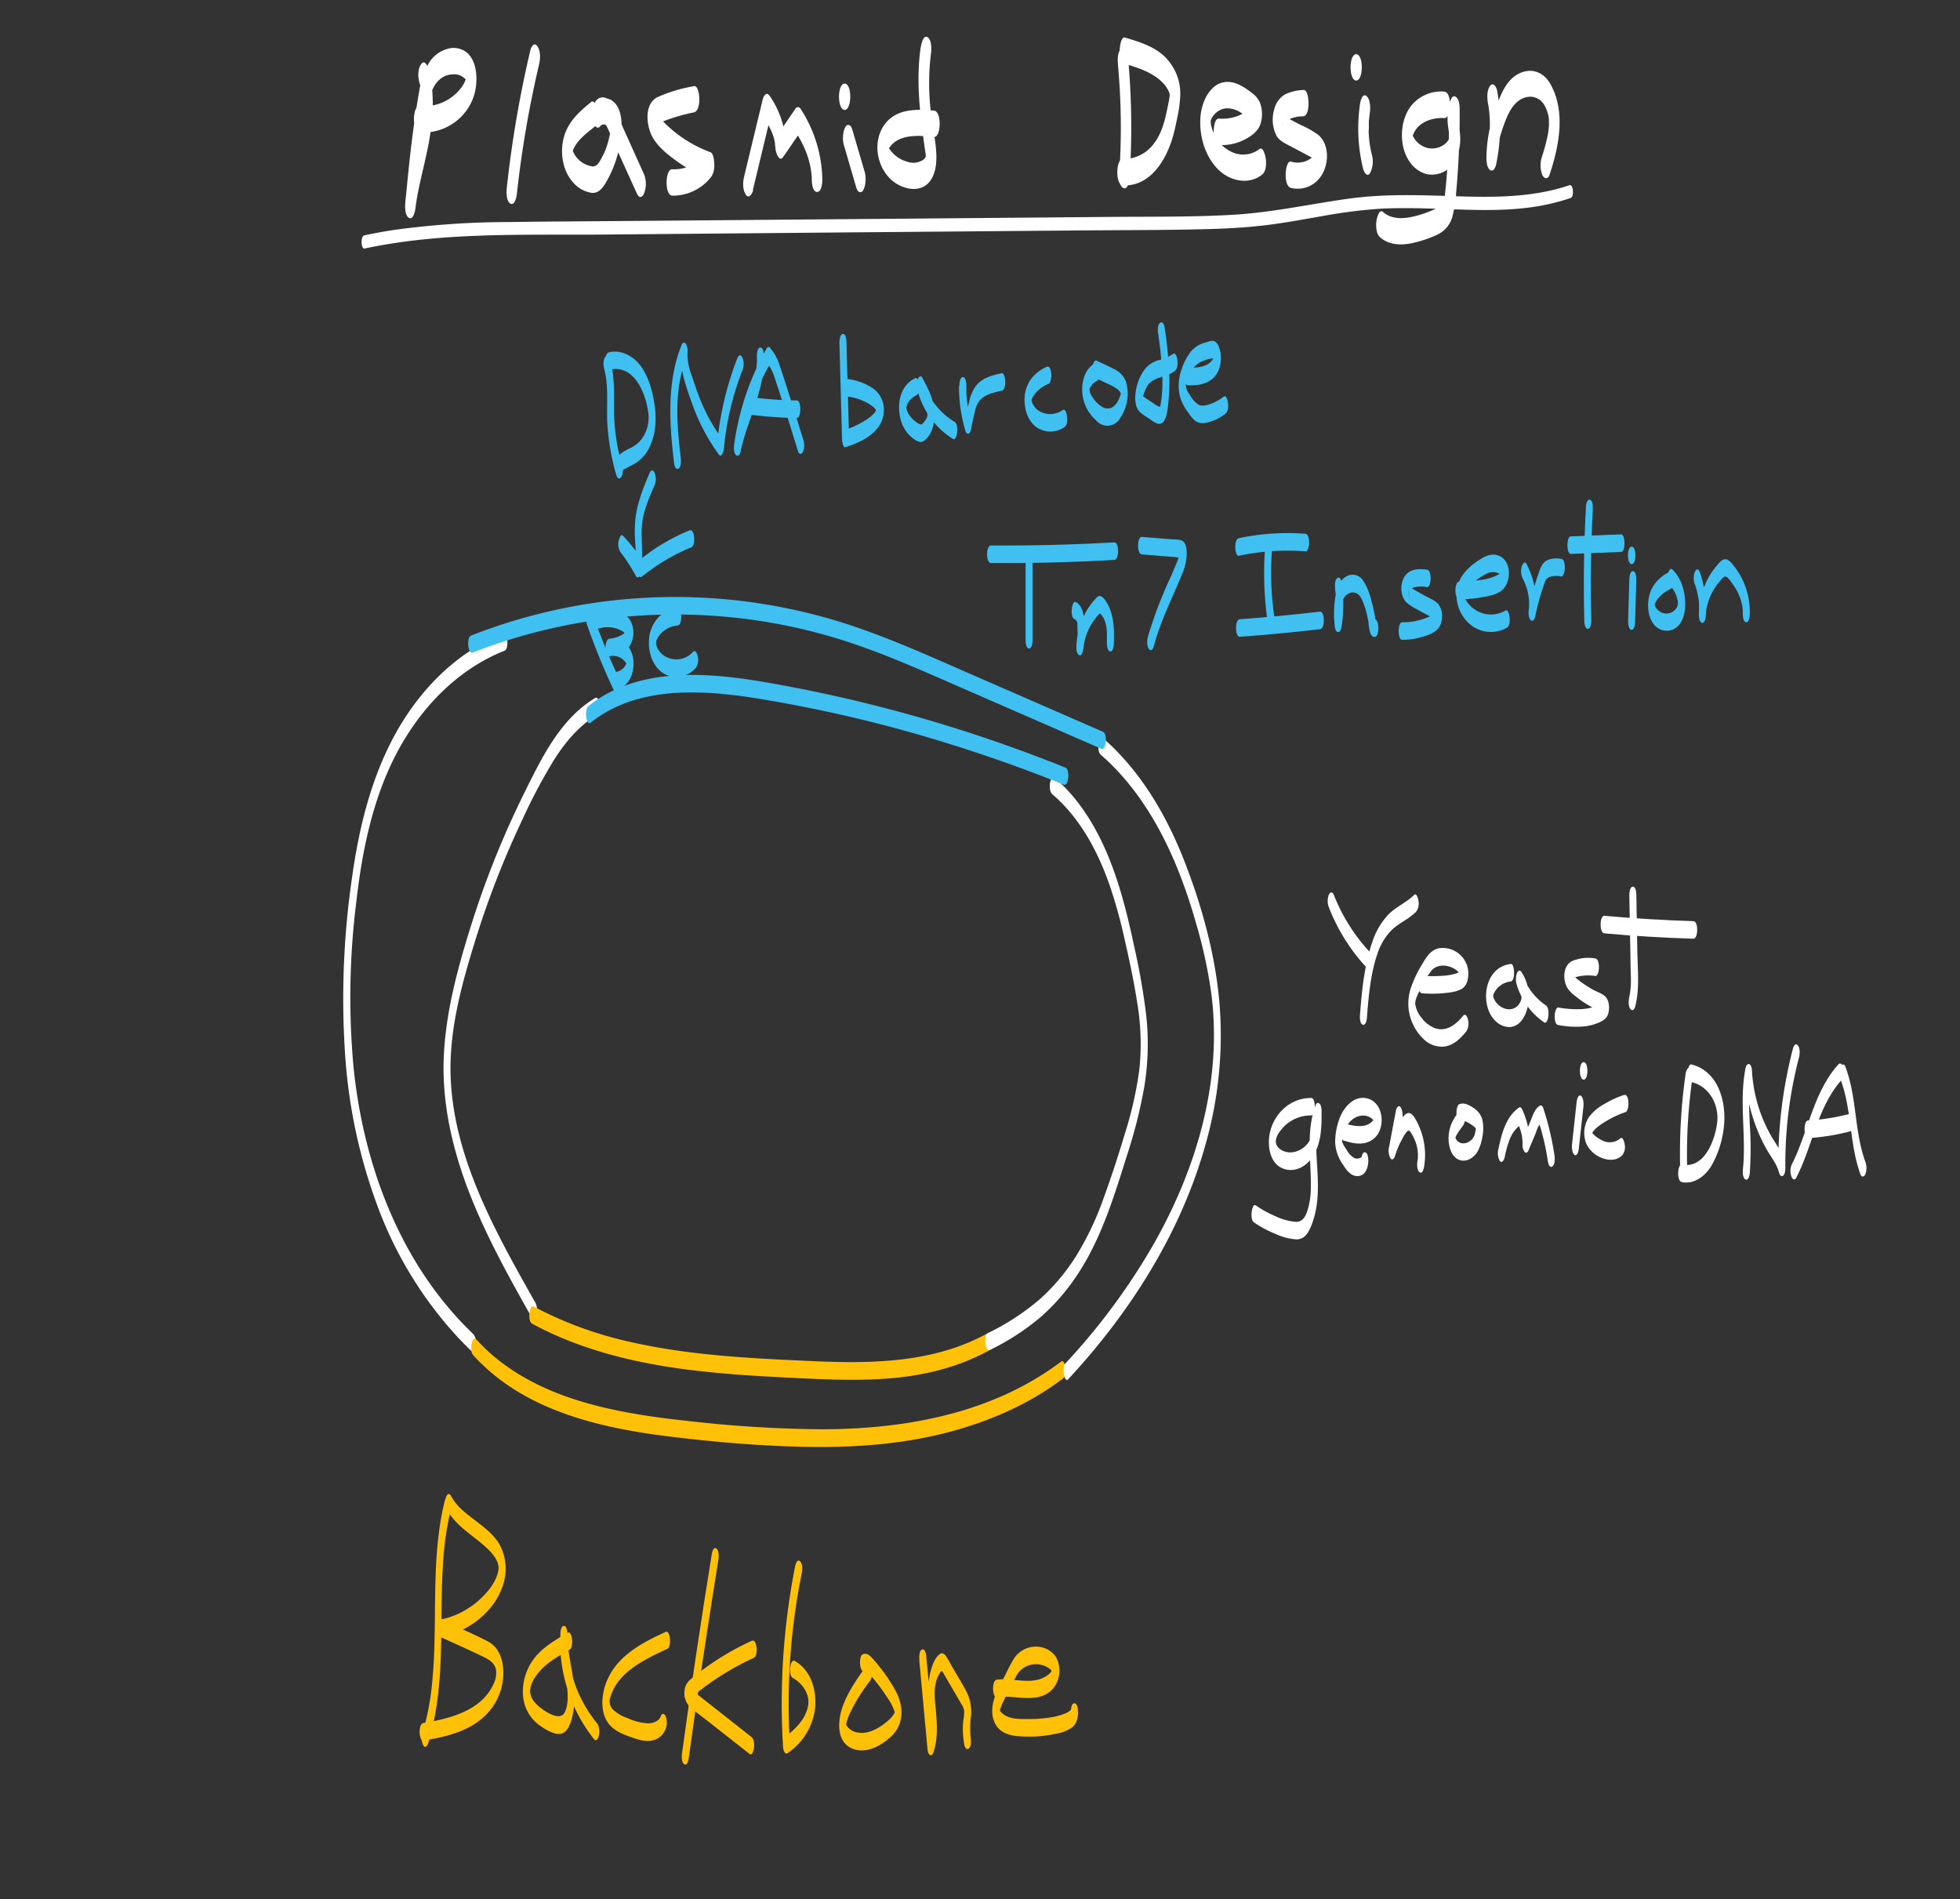 <svg xmlns="http://www.w3.org/2000/svg" viewBox="0 0 558.17 540.83"><rect x="0" y="0" width="558.17" height="540.83" fill="#333333" stroke="none"/><defs><style>.cls-1{fill:#fff;}.cls-2{fill:#ffc107;}.cls-3{fill:#40c0f0;}</style></defs><g id="Plasmid"><g id="Layer_24" data-name="Layer 24"><path class="cls-1" d="M119.42,23.41a22.72,22.72,0,0,1,.84,7.74c-.05.86-.24,2.65-.42,3.88s-.45,2.67-.72,4c-1.27,6.13-2.93,12.16-3.7,18.37l2.89,2c.53-5.36,1-10.71,1.69-16,.59-4.93,1.14-9.91,2.17-14.76.74-3.5,2.51-7.15,6.58-7.46a5.12,5.12,0,0,1,2.36.32c.29.14,1.75,1.08,1.57,1.34,0-.06,0-.27,0-.37s.21-.47,0-.21c0,.07,0,.24-.13.54a8.7,8.7,0,0,1-1.4,2.44,13.31,13.31,0,0,1-11.67,4.95c-2-.18-2.25,7.3,0,7.5a15.1,15.1,0,0,0,12.84-5.55,14.65,14.65,0,0,0,3.24-7.7c.35-3.14,0-6.95-2.38-9.28a6.05,6.05,0,0,0-5.86-1.21A9,9,0,0,0,122,18.18a23.92,23.92,0,0,0-2.65,8c-.58,3.19-1.06,6.41-1.5,9.63-1,7.18-1.69,14.4-2.4,21.61-.12,1.21-.23,3.89,1,4.61s1.76-1.95,1.84-2.61c.79-6.36,2.68-12.52,3.83-18.81,1.27-6.92,1.77-14.1-.13-21-.24-.89-1.06-2.7-2.05-1.35s-.94,3.69-.54,5.13Z"/><path class="cls-1" d="M151,14.48a319.62,319.62,0,0,0-6.66,38.88c-.13,1.21-.22,3.89,1,4.61s1.77-1.95,1.84-2.62a306.73,306.73,0,0,1,6.36-37.09c.36-1.53.44-3.79-.54-5.13s-1.84.45-2,1.35Z"/><path class="cls-1" d="M168.25,29.14c-3.34,2.67-6.45,5.57-7.64,9.82-1.27,4.54-.39,10,3,13.43a8.6,8.6,0,0,0,4.8,2.51c2.29.33,3.57-1.9,4.55-3.64a32.73,32.73,0,0,0,4-13.66c.19-2.86.06-6.92-2.49-8.82a3.42,3.42,0,0,0-4.95.68l2.2,4.23-.07.46-.54,1.35c.11-.19.06-.18.33-.23a1,1,0,0,1,.79.13c.59.35.68.86,1,1.48L175.88,43l5.44,12c.18.39.51,1.1,1.06,1.1s.9-.7,1.06-1.1a7.45,7.45,0,0,0,0-5.3l-6.69-14.84c-.56-1.24-1.11-2.48-1.67-3.71a8.11,8.11,0,0,0-1.79-2.77,2.38,2.38,0,0,0-2.65-.43c-1.33.61-1.79,2.37-1.87,3.7a7.16,7.16,0,0,0,.54,3.94c.4.71,1.07,1.15,1.66.3.41-.59,1.6-.55,2.33-.13,0,0,1,.77.77.82s-.08-1.07-.1-.54,0-.09,0-.15c0,.29-.05.57-.09.85s-.14.9-.11.75c.06-.32,0,.25,0,.25,0,.23-.08.47-.13.7-.17.81-.37,1.62-.59,2.42a20.06,20.06,0,0,1-1.51,3.72c-.58,1.08-1.36,2.9-2.79,2.81a7.11,7.11,0,0,1-4.62-2.66,5.91,5.91,0,0,1-.83-1.38c-.06-.13-.11-.26-.16-.4,0,.06.12.43,0,.09,0-.11-.16-.7-.07-.24s0,0,0-.11,0,.72,0,.29,0,.27,0,.29c0-.32.19-.33,0,0,.06-.11.11-.46,0-.13.85-2.81,3.68-5,6-6.83,1.2-1,1.23-3.24,1.05-4.62-.07-.56-.67-3.56-1.84-2.62Z"/><path class="cls-1" d="M197.61,24.54a43.43,43.43,0,0,0-10.29,3.08c-4,1.93-3.27,8.24-1.48,11.45,1.51,2.73,4.35,5,6.84,6.79a36,36,0,0,0,8.83,4.71l-.36-6.85a11.84,11.84,0,0,1-9.72,4.49c-2.08-.05-2.17,7.45,0,7.5a13.75,13.75,0,0,0,11.23-5.52,6.06,6.06,0,0,0,.72-3.73c0-.73-.19-2.79-1.07-3.12a36.28,36.28,0,0,1-13-8.29,14.06,14.06,0,0,1-1.86-2.34c-.29-.45,0-.81-.19,1.32s-.43,1.69.26,1.17a7,7,0,0,1,1.71-.79A53.33,53.33,0,0,1,197.61,32c2.31-.46,1.79-7.85,0-7.5Z"/><path class="cls-1" d="M214.4,54.11l5.24-21.77-2.06,1.35A18.88,18.88,0,0,1,220,38.14a13.55,13.55,0,0,1,.6,2.08c0,.18.07.36.11.54,0-.28,0-.22,0,.2s.11,1,.14,1.47c.06.77,1,4,2.21,2.24L228,37.46h-1.51a29.51,29.51,0,0,1,3.49,7,28,28,0,0,1,.9,3.56l.07.37c0-.23,0-.22,0,0l.12.92c0,.37.07.74.11,1.11.08.81,0-.39,0,.49s.1,3.69,1.5,3.75,1.53-3,1.5-3.75A38.07,38.07,0,0,0,228,31a.83.83,0,0,0-1.51,0l-4.92,7.21,2.21,2.24a26.31,26.31,0,0,0-4.64-13.23c-1-1.36-1.84.47-2,1.35l-5.24,21.76c-.37,1.53-.44,3.8.53,5.14s1.84-.46,2.06-1.35Z"/><path class="cls-1" d="M240.28,41.19l3.42,11.7c.15.51.37,1.41.9,1.72a.83.83,0,0,0,1.16-.37,5.09,5.09,0,0,0,.68-2.25,7.81,7.81,0,0,0-.15-2.89l-3.42-11.69c-.15-.52-.37-1.41-.9-1.73a.85.85,0,0,0-1.16.38,5.09,5.09,0,0,0-.68,2.24,7.8,7.8,0,0,0,.15,2.89Z"/><path class="cls-1" d="M240.54,31.3c2.12,0,2.15-7.5,0-7.5s-2.14,7.5,0,7.5Z"/><path class="cls-1" d="M262.23,13.2c-1.49,10-.16,19.9,1.24,29.78.07.44.12.88.17,1.33.06.64,0-.49,0,.14,0,.45,0,0,0-.05,0,.72-.08.35,0,.19s0,.09-.12.26a3.25,3.25,0,0,1-.59.64,5.1,5.1,0,0,1-4.45.6,9.22,9.22,0,0,1-4.29-2.56c-.12-.13-1.56-1.83-1.34-2,0,0,0,1.28,0,1.3s.17-.36.31-.58C255.8,38,261.82,38.57,266,39c2,.18,2.26-7.29,0-7.5-5.07-.48-10.82-.58-14.12,4-3.49,4.84-2.24,12.06,2.13,15.86,3,2.61,8.37,3.85,11,0,1.72-2.51,1.8-5.95,1.55-8.87s-.81-5.57-1.16-8.36a68.7,68.7,0,0,1-.27-18.94c.18-1.19.2-3.91-1-4.62s-1.75,2-1.85,2.62Z"/><path class="cls-1" d="M318.37,18.5a193.71,193.71,0,0,1,.41,30.37c-.08,1.23-.26,3.87,1.05,4.62s1.8-1.94,1.84-2.62a217.77,217.77,0,0,0-.41-34.36c-.07-.77-.56-3.33-1.85-2.62s-1.15,3.5-1,4.61Z"/><path class="cls-1" d="M320.37,18.18c3.76,1.14,7.82,2.4,10.65,5.28a8.24,8.24,0,0,1,2.11,3.37c-.13-.52,0,.5,0,.09,0,.32-.07.65-.11,1-.16,1-.38,2-.59,3-.71,3.49-1.58,7-3.79,9.92a10.7,10.7,0,0,1-8.87,4.44c-2-.11-2.21,7.38,0,7.5,7.71.4,12.22-7.07,14.14-13.5.53-1.78.92-3.6,1.28-5.42a36.37,36.37,0,0,0,.93-6.88,14.7,14.7,0,0,0-4.47-10.89c-3.08-2.95-7.33-4.2-11.31-5.41-1.54-.47-2.35,6.78,0,7.5Z"/><path class="cls-1" d="M347.14,41.29a14.18,14.18,0,0,0,6.49-1.16c2-.86,4.37-2.36,5.21-4.5a9.18,9.18,0,0,0-.08-6.51,7,7,0,0,0-2.35-2.74c-1.77-1.35-3.74-2.71-6-3-5.25-.67-8,5-8.49,9.35-.57,5.32,1,11.38,4.78,15.31,3.25,3.42,8.79,4.84,12.74,1.67,1.19-1,1.23-3.23,1-4.61-.07-.56-.67-3.56-1.84-2.62a7.52,7.52,0,0,1-6.8,1.19,9.81,9.81,0,0,1-5.51-4.54,13.38,13.38,0,0,1-1.2-2.73c-.07-.23-.12-.46-.18-.69,0,0-.12-.57-.06-.25s-.11-.93-.07-.47,0-.89,0-.41,0-.17,0-.2c-.09.37,0,0,.05-.14-.07.2.14-.35.17-.43a1.18,1.18,0,0,1,.21-.4,5.61,5.61,0,0,1,1.09-1.29,4.93,4.93,0,0,1,2.95-1.27,7,7,0,0,1,4.18,1.27c.69.43,1.35.91,2,1.4.27.21.57.42.83.65.63.59.29.91.1-.75v-2l.32-1.16-.19.24-.42.36a11.63,11.63,0,0,1-1.11.85A13.67,13.67,0,0,1,352.54,33a12.56,12.56,0,0,1-5.4.77c-1.33-.09-1.51,2.93-1.5,3.75s.12,3.66,1.5,3.75Z"/><path class="cls-1" d="M371.14,25.63A13.38,13.38,0,0,0,366,26.85a6.73,6.73,0,0,0-3.12,4.3,10.23,10.23,0,0,0,.64,7.51c.94,1.58,2.67,2.28,4.22,3.11,1.77.94,3.55,1.85,5.3,2.82a7.82,7.82,0,0,1,1.73,1.16s.59.57.34.38a6.72,6.72,0,0,1-.14-2.85c-.15.33-.18.39-.1.19A6.36,6.36,0,0,1,367.62,46c-1.58-.45-2.36,6.82,0,7.5a7.91,7.91,0,0,0,8.07-2.67c2.79-3.25,3.18-9.51-.27-12.42a25.61,25.61,0,0,0-4.66-2.68,51.12,51.12,0,0,1-4.89-2.65c-.17-.12-.58-.61-.73-.67a2.64,2.64,0,0,1,.31,1.7,3.83,3.83,0,0,1-.16,1.31c-.17,0,.15-.27.25-.4a3.19,3.19,0,0,1,.66-.61,9.85,9.85,0,0,1,4.94-1.29c1.37-.13,1.52-2.78,1.5-3.75,0-.74-.16-3.88-1.5-3.75Z"/><path class="cls-1" d="M387.26,29.94a48.21,48.21,0,0,0,.9,18c.2.85,1.12,2.74,2,1.35a7.12,7.12,0,0,0,.54-5.13c-.15-.61-.28-1.21-.4-1.82,0-.1-.19-1-.11-.54s-.06-.44-.08-.54c-.09-.61-.16-1.23-.22-1.85,0-.28-.05-.57-.07-.85l0-.29c0-.43,0-.38,0,.14a7.39,7.39,0,0,1,0-1.72q0-.86,0-1.71c0-.88-.06.65,0-.15,0-.28,0-.57.07-.86.06-.66.14-1.32.23-2A8.05,8.05,0,0,0,390,29a3,3,0,0,0-.9-1.72c-1.29-.78-1.76,2-1.84,2.62Z"/><path class="cls-1" d="M386.22,22.93c2.12,0,2.14-7.5,0-7.5s-2.14,7.5,0,7.5Z"/><path class="cls-1" d="M411.32,26.08a11,11,0,0,0-9.5,4.11c-2.57,3.36-3.18,8.42-2,12.43.94,3.28,3.18,6.17,6.64,7a7.59,7.59,0,0,0,7.91-3.78,14.07,14.07,0,0,0,1.39-7.88c-.07-1-.25-2.05-.39-3.07l-.09-.61c0-.09-.11-.94-.07-.42,0-.5.1-.34,0-.07l-2.56-2.65c0,4.56,0,9.13-.28,13.68-.12,2-.28,4.24-.46,6.32-.09,1.06-.19,2.11-.3,3.17-.08.77-.21,2.07-.28,2.42-.31,1.43-1.54,2.25-2.89,2.9a30.41,30.41,0,0,1-5,1.8c-3.24.87-6.91,1.28-9.62-1.09-1.14-1-1.78,2.09-1.84,2.62-.16,1.42-.14,3.58,1.05,4.61,3,2.64,7.19,2.28,10.79,1.25a31.85,31.85,0,0,0,5.76-2.13,7.92,7.92,0,0,0,4-4.87,34.46,34.46,0,0,0,1.12-7.22q.36-3.78.57-7.56c.31-5.3.46-10.6.41-15.9,0-1-.09-2.7-.92-3.43s-1.35,0-1.64.78a16.36,16.36,0,0,0-.73,7.58c.1.82.25,1.63.36,2.45,0,.28.07.55.1.82,0,.44,0,.55,0,.32,0,0,0-.5.06-.48s-.86,1.33-.95,1.41a6.43,6.43,0,0,1-1.85,1.23,5.75,5.75,0,0,1-4.37.06,6.39,6.39,0,0,1-3.26-2.93c-.05-.12-.25-.51-.11-.24-.35-.69.09-.11-.06.11v-.11c0,.29,0,.22.06-.19-.12.31.32-.77.26-.65,1.58-3.24,5.35-4.44,8.73-4.25,2,.11,2.21-7.38,0-7.5Z"/><path class="cls-1" d="M423.79,29.58a34.79,34.79,0,0,1,.49,6.67,27.86,27.86,0,0,1-.2,3.07,34.9,34.9,0,0,1-.55,3.56l2.79,1.9a20.53,20.53,0,0,1,.8-5.58A46.14,46.14,0,0,1,429,33.71c1.24-3.07,3.48-6.39,7.23-6.15a4.67,4.67,0,0,1,3.7,2.6,9.84,9.84,0,0,1,.83,2.07,8.07,8.07,0,0,1,.36,2.15c-.05-.6,0,.82,0,1,0,.46,0,.52,0,.18l-.06.79a21.86,21.86,0,0,1-.32,2.26,53.72,53.72,0,0,1-1.56,5.82,7.9,7.9,0,0,0,0,5.3c.52,1.23,1.64,1.46,2.12,0,2.67-8.1,4.65-17.8.28-25.71-1.84-3.35-5.23-4.82-8.8-3.17s-5.14,5.48-6.4,8.82a42.41,42.41,0,0,0-3.08,15.15c0,.94.08,3,1.1,3.61s1.55-1,1.7-1.72a55.7,55.7,0,0,0,.26-20.87c-.16-.95-1.1-2.65-2.05-1.35s-.81,3.58-.54,5.13Z"/><path class="cls-1" d="M103.67,70.8c22-4.72,44.77-3.84,67.09-4L240,66.19l69-.58c11.49-.1,23-.06,34.48-.36,5.63-.14,11.27-.44,16.86-1.11s10.88-1.68,16.31-2.62a144.45,144.45,0,0,1,16.58-2.09c5.23-.28,10.47-.15,15.7,0,10.44.35,21.05,1,31.36-1.14a58.11,58.11,0,0,0,7.06-1.94c.93-.31.75-4-.4-3.61-10,3.4-20.65,3.49-31.09,3.18-10.74-.33-21.36-.82-32,.68-11,1.55-21.79,3.94-32.9,4.57-11.32.65-22.7.5-34,.59l-68.95.59-68.6.57c-11.45.1-22.91.14-34.36.31a241.54,241.54,0,0,0-33.14,2.29q-4.1.63-8.16,1.5c-1.16.25-.88,3.94,0,3.75Z"/><path class="cls-1" d="M143.19,180.49c-12.42,4.91-22.36,14.69-29.16,26-7.92,13.19-11.68,28.38-13.79,43.48a238.92,238.92,0,0,0-2,49.71,152.82,152.82,0,0,0,9.9,45.43A112.32,112.32,0,0,0,130.56,381q1.81,1.92,3.72,3.75c.73.7,1.19-1.43,1.23-1.75a3.78,3.78,0,0,0-.7-3.07c-20.69-19.79-31.22-47.81-34.11-75.85a217.87,217.87,0,0,1,.73-46.93c1.67-14.7,4.64-29.63,11.61-42.82,6.72-12.69,17.16-23.7,30.68-29.05,1.26-.5.94-5.4-.53-4.82Z"/><path class="cls-1" d="M152.41,370.86c-11.37-20.17-23.79-42-24.11-65.8-.17-12.62,3.29-25.14,7-37.11a259.32,259.32,0,0,1,13.4-34.43,158.79,158.79,0,0,1,9.15-17.25c3.19-5,7.06-9.64,12.23-12.72,1.25-.74.69-5.55-.53-4.82-9.93,5.91-15.31,17.1-20.25,27.08a262.09,262.09,0,0,0-14.6,36c-4,12.59-7.7,25.63-8.31,38.9-.58,12.55,2.1,25,6.43,36.75,4.86,13.17,11.72,25.49,18.6,37.69.56,1,1.25-.39,1.37-.89a4.93,4.93,0,0,0-.36-3.42Z"/><path class="cls-2" d="M151.42,376.87c15.35,8.32,32.63,12,49.86,13.77,8.75.92,17.55,1.39,26.34,1.81s17.56.78,26.32,0c9.78-.85,19.38-3.26,28-8.06,1.25-.7.74-5.53-.53-4.82-15.45,8.61-33.28,8.78-50.48,8s-34.74-1.6-51.66-5.5A107.73,107.73,0,0,1,152,372.05c-1.27-.69-1.81,4.13-.53,4.82Z"/><path class="cls-2" d="M134.71,385.83c14.26,15.79,35.88,20.78,56.19,23.26,12.48,1.53,25.09,2.61,37.67,2.89,12.78.29,25.66-.46,38.15-3.32,12.91-3,25.4-8.1,36-16.13.81-.62.8-2.17.7-3.08-.05-.4-.44-2.35-1.23-1.74C282.66,402.51,257.73,407,233.74,407a358.39,358.39,0,0,1-38.46-2.44c-10.37-1.12-20.77-2.68-30.75-5.79-10.79-3.37-21.16-8.82-28.81-17.29-.71-.79-1.2.2-1.37.89-.22.9-.34,2.65.36,3.42Z"/><path class="cls-1" d="M281.93,384.41a69.79,69.79,0,0,0,14.19-9.16,59,59,0,0,0,9.8-10.95c7.34-10.47,11.13-22.9,14.93-35a143.85,143.85,0,0,0,5-19.69,75.82,75.82,0,0,0,.54-20.79,197.43,197.43,0,0,0-3.49-19.74c-1.16-5.5-2.47-11-4.12-16.35-3.62-11.76-9.09-23.19-18.54-31.37-.76-.66-1.19,1.39-1.23,1.74-.11,1-.09,2.39.7,3.08,8,6.92,13,16.37,16.41,26.24a146,146,0,0,1,4.22,15.36c1.32,5.82,2.57,11.68,3.49,17.58a70.86,70.86,0,0,1,.66,19,108.27,108.27,0,0,1-4.17,18.54c-1.81,6-3.74,12-5.88,17.85a85.93,85.93,0,0,1-7.78,16.59,57.91,57.91,0,0,1-10.31,12.41,68.36,68.36,0,0,1-15,9.85c-1.26.63-.81,5.49.53,4.82Z"/><path class="cls-1" d="M304.27,392.67c17.74-19.11,32.18-41.9,39.16-67.18a113.61,113.61,0,0,0,3.93-38.83c-1.05-13.91-4.82-27.86-9.84-40.86-5.16-13.39-12.55-26.13-23.45-35.66-.76-.66-1.19,1.4-1.23,1.75-.11,1-.09,2.39.7,3.08,9.34,8.16,16,18.84,20.87,30.18a147.3,147.3,0,0,1,6.07,17.31A137.43,137.43,0,0,1,345,283.21c3.1,24.72-4.23,49.48-16.36,70.88a184.21,184.21,0,0,1-25.33,34.26c-.89,1-.3,5.74,1,4.32Z"/><path class="cls-3" d="M168.15,205.84c13-10.44,31-9.52,46.61-7.09a393.88,393.88,0,0,1,56.6,13.4q16,5,31.57,11.28c1.44.59,1.81-4.3.53-4.82a420.42,420.42,0,0,0-56.69-18.32q-14.45-3.56-29.12-6.07c-8.23-1.4-16.62-2.4-25-1.9-9,.54-17.94,3-25,8.7-.81.65-.8,2.15-.7,3.08,0,.38.45,2.37,1.23,1.74Z"/><path class="cls-3" d="M314.16,208.41l-36.33-15.85c-11.57-5.05-23.09-10.3-35.06-14.33A159.13,159.13,0,0,0,134.11,181c-1.26.49-.94,5.4.53,4.82a158.75,158.75,0,0,1,69.15-10.42,156.86,156.86,0,0,1,34.3,6.32c12.06,3.66,23.59,8.83,35.12,13.87l40.42,17.63c1.4.61,1.81-4.26.53-4.82Z"/><path class="cls-2" d="M126.6,427.62c-4.13,17-1.8,34.54-3.55,51.79a74,74,0,0,1-2.79,14.29,4.29,4.29,0,0,0,.36,3.42c.72.84,1.17-.26,1.37-.9,5.13-16.77,3-34.38,4.22-51.6a87,87,0,0,1,2.11-14.47c.24-1,.34-2.62-.36-3.42s-1.2.22-1.36.89Z"/><path class="cls-2" d="M127.1,429.54c2.66,5.16,7.86,7.71,11.89,11.63,1.54,1.5,3.34,3.7,2.94,6-.59,3.44-3.34,6.62-5.91,8.83a23.48,23.48,0,0,1-10.46,5.17c-1.35.28-1.42,4.37-.26,4.91,4.18,1.93,8.41,3.78,12.54,5.8,1.58.77,3.06,1.77,3.42,3.61a7,7,0,0,1-.78,4.16c-3.45,7.57-12.51,9.74-19.93,11-1.53.26-1.24,5.21,0,5,7.13-1.18,14.74-3,19.36-9.08a16.83,16.83,0,0,0,3.43-10c0-3.66-1-7.38-4.45-9.18-4.23-2.23-8.72-4.06-13.06-6.06l-.27,4.91c7.6-1.6,15.06-7,17.59-14.61a14.59,14.59,0,0,0-.88-11.8c-1.5-2.65-4-4.61-6.39-6.45-2.68-2.08-5.77-4.19-7.36-7.29-.43-.83-1-.91-1.42,0a4.86,4.86,0,0,0,0,3.54Z"/><path class="cls-2" d="M161.71,464.93c-3.9,2.24-8.05,4.65-10.47,8.59s-3.18,9.18-1.23,13.39a11.39,11.39,0,0,0,3.86,4.54c1.39,1,3.72,2.42,5.5,2.29,2.19-.16,3-2.7,3.5-4.47a24.77,24.77,0,0,0,.71-7.48c-.24-5.48-2-10.82-2-16.31,0-.59-.09-2.5-1-2.5s-1,2-1,2.5a44.52,44.52,0,0,0,9.57,29.74c.68.84,1.21-.25,1.37-.9a4.52,4.52,0,0,0-.36-3.42,37.83,37.83,0,0,1-8.58-25.42h-2A75.9,75.9,0,0,0,161,477.2c.51,3.2,1.28,7.24-.13,10.33s-6.7-.76-8.16-2.32a5.61,5.61,0,0,1-1.77-3.64,8.24,8.24,0,0,1,1.63-4.23c2.32-3.45,6.14-5.57,9.66-7.59,1.25-.71.72-5.54-.53-4.82Z"/><path class="cls-2" d="M189.53,464.72c-6.53,3-13.36,6.53-16.49,13.43-1.51,3.33-2.14,7.67-.64,11.11,1.36,3.12,4.46,4.42,7.49,5.46,1.92.66,4,1.39,6.05.85a5.15,5.15,0,0,0,3.64-3.3,5.07,5.07,0,0,0,0-3.54c-.36-.82-1.07-1-1.41,0-.53,1.47-2.29,2-3.72,2a15.92,15.92,0,0,1-5.64-1.44,11.82,11.82,0,0,1-4.1-2.35,3.3,3.3,0,0,1-.85-3.73c2.09-7.19,10-10.81,16.2-13.7,1.26-.59.85-5.47-.53-4.82Z"/><path class="cls-2" d="M202.69,442.64q-4.59,28.29-8.47,56.68c-.11.76-.15,2.65.69,3.08s1.17-1.26,1.23-1.75q3.9-28.38,8.48-56.68c.12-.75.13-2.66-.7-3.08s-1.15,1.27-1.23,1.75Z"/><path class="cls-2" d="M214.11,467.22a78.17,78.17,0,0,0-10.88,6.06q-2.59,1.73-5,3.66c-1.51,1.2-3,2.16-3.24,4.19a5.52,5.52,0,0,0,2,5.38c1.79,1.48,3.67,2.88,5.5,4.32l11,8.64c.79.62,1.18-1.36,1.23-1.75.1-.9.11-2.44-.7-3.07l-9-7.1-4.32-3.4-2.35-1.85c-.36-.28-.74-.54-1.07-.85s-.47-1-.37,0l-.1,1.92c0-.27,1.35-1.08,1.64-1.31.7-.55,1.4-1.1,2.12-1.63,1.49-1.11,3-2.16,4.58-3.16a78.31,78.31,0,0,1,9.57-5.21c1.26-.58.86-5.46-.53-4.82Z"/><path class="cls-2" d="M226.53,445.55A202.08,202.08,0,0,0,223,497.5c0,.42.42,2.31,1.23,1.75a17.94,17.94,0,0,0,7.92-13.05c.4-5-1.22-10.72-5.88-13.24-1.28-.69-1.81,4.13-.54,4.82,2.68,1.45,4.88,4.51,4.44,7.68-.52,3.73-3.52,6.89-6.47,9l1.23,1.75a187.07,187.07,0,0,1,3.37-48.1c.19-1,.35-2.59-.36-3.42s-1.23.21-1.37.9Z"/><path class="cls-2" d="M246.85,474.19c-2.63,3.65-5.29,7.39-6.84,11.66-1.43,3.93-2,10.11,2.7,12.07,3.9,1.6,8.17-.75,11-3.38,3.85-3.54,3.69-8.71,1.33-13.08a45.1,45.1,0,0,0-4.21-6.38C250,474,249.16,473,248.24,472c-.73-.77-1.49-1.36-2.55-.91-1.26.52-.92,5.42.53,4.82.57-.24,1.24.66,1.55,1,.63.7,1.24,1.42,1.82,2.15a45.55,45.55,0,0,1,2.93,4.1,15,15,0,0,1,2.25,4.3c.09.37.1-.11,0,.19a3.43,3.43,0,0,1-.41.72,8.23,8.23,0,0,1-1.55,1.68c-2.28,1.94-5.35,3.85-8.46,3.32a4.65,4.65,0,0,1-3.21-1.93c-.06-.1-.21-.56-.19-.38a5.12,5.12,0,0,0,.16-.7,17.11,17.11,0,0,1,.82-2.27,51.14,51.14,0,0,1,5.94-9.6,4.51,4.51,0,0,0,.36-3.42c-.15-.61-.71-1.81-1.37-.9Z"/><path class="cls-2" d="M261.79,472.79,264.13,498c0,.48.23,1.67.83,1.79s.86-.73,1-1.19c1.22-4.06.86-8.32.47-12.48-.29-3.09-.64-6.49,1-9.31.15-.25.37-.81.65-.93s.57.56.75.87l1.51,2.59c1.08,1.85,2.18,3.69,3.24,5.56a6.5,6.5,0,0,1,1,2.19,14.16,14.16,0,0,1-.26,2.9,25.07,25.07,0,0,0,.2,6.24c.09.57.32,2.16,1.23,1.75s.81-2.42.7-3.07a27.49,27.49,0,0,1,.09-6.41,12.86,12.86,0,0,0-1.49-7.15c-1.15-2.14-2.44-4.22-3.67-6.33-.66-1.13-1.25-2.38-2-3.45-.48-.67-1.06-1.05-1.81-.5-1.47,1.07-2.21,3.57-2.64,5.23a24.28,24.28,0,0,0-.65,6.47c.07,4.4,1.33,9,0,13.3l1.83.6-2.34-25.18c-.06-.58-.35-2.14-1.23-1.75s-.77,2.41-.7,3.08Z"/><path class="cls-2" d="M283.85,483.26c5.26-.72,12,2.23,16.1-2.49a8.11,8.11,0,0,0,.73-9,6.89,6.89,0,0,0-5.85-2.88,7.47,7.47,0,0,0-6.08,3.41,41.57,41.57,0,0,0-2.19,4.12c-.81,1.59-1.64,3.18-2.43,4.78-1.47,3-2.33,6.8-.59,9.87,1.42,2.53,4.29,3.24,7,3.36a36.29,36.29,0,0,0,10.85-.88,9.91,9.91,0,0,0,4-1.72c1.48-1.28,1.69-3.16,1.57-5,0-.58-.36-2.14-1.23-1.75s-.74,2.4-.7,3.08c-.12-2,.51-1.6-.52-.87a5.82,5.82,0,0,1-1.2.65,17.66,17.66,0,0,1-3.5,1,37.46,37.46,0,0,1-7.25.57c-2.22,0-4.73.06-6.65-1.24a3.88,3.88,0,0,1-1-.95,4.5,4.5,0,0,0-.27-.43c-.41-.33.2.38,0,.33a20.34,20.34,0,0,1,1.23-3c1.12-2.21,2.19-4.45,3.37-6.62a6.39,6.39,0,0,1,4.21-3.52,6.52,6.52,0,0,1,5,.79,5,5,0,0,1,.88.71,4.7,4.7,0,0,0,.39.52l.1.18c.09-1.08.06-1.38-.09-.92-.19.21-.3.58-.48.82a4.82,4.82,0,0,1-1,.9c-4.2,3-9.71.59-14.39,1.23-1.52.21-1.28,5.18,0,5Z"/><path class="cls-1" d="M389.26,290c.47-6.08,1-12.58,3-18.39a17.2,17.2,0,0,1,4-6.71c2.11-2.05,4.93-3.17,7-5.25a3.85,3.85,0,0,0,.7-3.08c0-.3-.53-2.45-1.23-1.75-2.22,2.22-5.22,3.4-7.4,5.66a20.58,20.58,0,0,0-4.47,7.6c-2.28,6.53-3,13.73-3.54,20.59-.06.78-.17,2.64.7,3.08s1.19-1.25,1.23-1.75Z"/><path class="cls-1" d="M390,271a51.53,51.53,0,0,1-10.16-16.2c-.35-.9-1.06-.86-1.42,0a5.1,5.1,0,0,0,0,3.53,54.09,54.09,0,0,0,10.57,17c.72.78,1.2-.19,1.37-.89.22-.89.34-2.67-.36-3.43Z"/><path class="cls-1" d="M405,282.85a35.31,35.31,0,0,0,8.09-.27,9.62,9.62,0,0,0,3.23-1,4.08,4.08,0,0,0,1.69-2.86A7.31,7.31,0,0,0,409.9,270c-2.4.44-3.67,2.47-4.82,4.43a33.79,33.79,0,0,0-3.41,7.25,14,14,0,0,0,3.73,14.2,7.36,7.36,0,0,0,6.32,2.08c2.53-.54,4.37-2.42,5.93-4.36a4.41,4.41,0,0,0,.36-3.42c-.16-.65-.68-1.75-1.37-.89-2,2.44-4.81,4.7-8.11,3.44a8.64,8.64,0,0,1-3.71-2.92,7.64,7.64,0,0,1-1.79-4c0-1.56,1.08-3.3,1.76-4.65a22.71,22.71,0,0,1,2.93-4.84c2.14-2.43,6.62-1.33,8.22,1.24a2.22,2.22,0,0,0,.21.37c.22.61.24.09.05-1.54l-.19.18a10.1,10.1,0,0,1-1.14.57,14.85,14.85,0,0,1-3,.64,42.58,42.58,0,0,1-6.87.08c-1.37-.06-1.47,4.94,0,5Z"/><path class="cls-1" d="M430.12,274.52c-6.23.77-8.17,8.18-6.15,13.32.94,2.39,3.08,4.58,5.8,4.62,3,0,4.64-3,5.23-5.52a12.71,12.71,0,0,0-1.79-10.25c-.57-.77-1.1.05-1.29.64a5.48,5.48,0,0,0,.08,3.28,20,20,0,0,0,7.71,10.5c.82.57,1.19-1.3,1.23-1.74.08-.85.13-2.5-.7-3.08a17.39,17.39,0,0,1-6.82-9.21L432.2,281a6.43,6.43,0,0,1,.86,1.48,5.54,5.54,0,0,1,.2.64c.13.44,0-.14.07.35,0,.3,0,.32,0,.06V284c0-.66-.12.65,0,.17a4.33,4.33,0,0,1-.46,1.3c-1.18,2.25-3.8,2.45-5.74,1a5,5,0,0,1-1.82-2.43c.1.31-.17-.76-.08-.22l0-.22c0-.3,0-.3,0,0,0-.29,0-.3,0,0,0-.27,0-.3,0-.07a2,2,0,0,1,.16-.57,6,6,0,0,1,4.79-3.47c.91-.12,1-1.83,1-2.5,0-.47-.12-2.61-1-2.5Z"/><path class="cls-1" d="M454.35,272.93a11.79,11.79,0,0,0-6.62.73c-2.65,1.29-2.72,5.28-1.44,7.55a9,9,0,0,0,2.29,2.4,29.64,29.64,0,0,0,2.75,2,30.94,30.94,0,0,0,3,1.69c.45.23.91.42,1.36.65a3.61,3.61,0,0,1,.6.35.38.38,0,0,0,.18.13c.12.17.14.19,0,.07l-.26-1.1v-.31l.13-1.26c.13-.56.12-.32-.26-.08a7.8,7.8,0,0,1-.7.38,9.6,9.6,0,0,1-1.56.63,15.15,15.15,0,0,1-3.2.58,29.2,29.2,0,0,1-6.86-.45c-.34-.05-.62.53-.71.73a4.67,4.67,0,0,0-.29,1.77c0,.69.07,2.35,1,2.5a27.05,27.05,0,0,0,7.67.36,14.59,14.59,0,0,0,3.74-1c1.35-.55,2.49-1.24,2.86-2.74.42-1.71.26-4-1.32-5.12-1-.69-2.22-1.09-3.28-1.69a32.2,32.2,0,0,1-3.35-2.2c-.49-.37-1-.75-1.43-1.14-.23-.2-.47-.4-.68-.62s-.34-.51-.55-.7c0,0,0,.11,0,.12a3.36,3.36,0,0,1-.06,1.89c0,.07,0,.06,0,0a5,5,0,0,1,.51-.4,5.4,5.4,0,0,1,1.64-.6,13.53,13.53,0,0,1,4.79-.14c1.25.17,1.53-4.78,0-5Z"/><path class="cls-1" d="M464,255l.27,14.88q.06,3.72.13,7.45a25.23,25.23,0,0,1-.41,6.61c-.23,1-.33,2.62.36,3.42s1.21-.22,1.37-.89c1.24-5,.65-10.47.56-15.59L466,255c0-.59-.08-2.5-1-2.5s-1,2-1,2.5Z"/><path class="cls-1" d="M456.88,265.78q12.66,1.13,25.38,1.53c1.38,0,1.46-4.95,0-5q-12.7-.4-25.38-1.53c-1.32-.11-1.5,4.87,0,5Z"/><path class="cls-1" d="M373.42,312.67c-6.86-.09-12.07,5.93-12.07,12.59,0,3.29,1.23,6.82,4.71,7.71,3.11.81,6.1-1,7.77-3.58,2.47-3.78,2.56-8.49,2.53-12.86,0-.64-.06-1.83-.62-2.28s-.89,0-1.09.52c-2.9,7.82-1.14,16-1.36,24a21.58,21.58,0,0,1-.7,5.06c-.5,1.81-1.2,4.07-3.42,4.1a16.11,16.11,0,0,1-5.86-1.57,30.46,30.46,0,0,1-5.71-3.13c-1.09-.75-1.77,4-.53,4.82a30.25,30.25,0,0,0,6.11,3.29,17,17,0,0,0,6,1.59c2.32,0,3.41-1.87,4.22-3.81a25.56,25.56,0,0,0,1.58-6.08c.61-4.28.25-8.61,0-12.9-.2-4-.35-8.07,1.05-11.87l-1.7-1.77c0,3.24.08,6.66-2.09,9.3-1.82,2.22-5.3,3.24-7.74,1.38s-.54-4.57,1-6.22a10.67,10.67,0,0,1,7.88-3.32c1.4,0,1.44-5,0-5Z"/><path class="cls-1" d="M382.87,324.84c1.94.59,4.07,1.13,6.08.57a5.84,5.84,0,0,0,3.62-2.77c1.89-3.43.84-9.05-3.48-9.92-3.76-.76-6.68,2.95-7.73,6.08a19.3,19.3,0,0,0-1.13,6.51,12,12,0,0,0,2.25,6.37c.89,1.39,2.11,3.15,3.95,3.22,2.39.08,3.18-2.3,3.24-4.28,0-.61-.1-2.46-1-2.5s-1,2-1,2.5c0-.05.24-1.27.23-1.27a3,3,0,0,1-.23.2,4.37,4.37,0,0,1-.48.25,2.13,2.13,0,0,1-1.41,0,5.44,5.44,0,0,1-2.23-2.3c-.33-.52-.68-1-1-1.59-.11-.22-.21-.45-.3-.68,0-.06-.08-.43-.06-.19a9.6,9.6,0,0,1,.69-3.08c.83-2.2,2.69-4.2,5.18-4.29a3.85,3.85,0,0,1,2.95,1.17c.14.15.24.33.37.49s0,.35.06-.1c0-.18-.15-.83,0-.88s0,.13-.07.19a6.19,6.19,0,0,1-.41.59c-2,2.34-5.61,1.52-8.17.74-1-.31-1.57,4.52,0,5Z"/><path class="cls-1" d="M397.54,316.22l-1.92,10.19a4.64,4.64,0,0,0,.36,3.42c.67.92,1.2-.33,1.37-.89a23.17,23.17,0,0,1,2-4.65,9.14,9.14,0,0,1,1.33-2.07c.63-.62.93,0,1.27.53a13.33,13.33,0,0,1,1,2,11,11,0,0,1,.65,2.16c0,.06.12.62.08.39s.05.35.05.4c0,.23.05.46.07.69.06.75,0-.49,0,.27v.58c0,.19,0,.52,0,.15,0,.47-.09.93-.16,1.39-.13.81-.12,2.57.7,3.07s1.16-1.33,1.23-1.74a20.39,20.39,0,0,0-2.74-13.88c-.54-.83-1.28-1.66-2.34-1.09a6.2,6.2,0,0,0-2,2.51,30.3,30.3,0,0,0-2.88,6.76l1.73,2.53,1.92-10.2a4.66,4.66,0,0,0-.36-3.42c-.64-.88-1.25.28-1.37.9Z"/><path class="cls-1" d="M415.79,316.11a19.74,19.74,0,0,0-2,2.95,10.94,10.94,0,0,0-1.26,4.69c-.1,2.17.53,5.26,2.67,6.37s4.52-.34,5.6-2.25A12.18,12.18,0,0,0,422.1,324a11.7,11.7,0,0,0,0-5.33,5.88,5.88,0,0,0-2.71-3.33,7.14,7.14,0,0,0-1.89-.95,2.93,2.93,0,0,0-2,.07c-.32.12-.53.91-.59,1.15a5.45,5.45,0,0,0-.1,1.93c.08.64.31,2.07,1.23,1.74a2.86,2.86,0,0,1,2.25.53,8.48,8.48,0,0,1,1.91,1.4,2.56,2.56,0,0,1,.2.26l0,.07c.05.09.06.1,0,0s-.1-.61-.1-.71c0,.4,0-.08,0-.09s0,.26,0,.29a2.7,2.7,0,0,1,0,.28s-.1.59,0,.25-.06.33-.08.42-.11.42-.16.63,0,0,0-.07L420,323a5.58,5.58,0,0,1-.28.67c.1-.19-.17.26-.2.31a4.49,4.49,0,0,1-.37.49,3.87,3.87,0,0,1-.87.67,2.91,2.91,0,0,1-2.21.36,2.48,2.48,0,0,1-.73-.36,1.74,1.74,0,0,1-.57-.58c-.07-.1-.26-.45-.11-.16-.08-.14-.12-.31-.2-.46s.07.18,0,.17,0-.27-.07-.28.05.58,0,.17,0,.17,0,.23a1.4,1.4,0,0,0,0-.29c0,.08-.05.58,0,.24,0,.08-.12.52,0,.09l.09-.36c-.1.36.12-.26.16-.37a3.51,3.51,0,0,1,.22-.44,23.76,23.76,0,0,1,1.83-2.63,4.41,4.41,0,0,0,.36-3.42c-.16-.63-.68-1.77-1.36-.89Z"/><path class="cls-1" d="M428.49,329.66a29.06,29.06,0,0,1,1.48-5.31,9.34,9.34,0,0,1,3.15-4.12l-1-.64a15.74,15.74,0,0,1,1.15,3.25,10.39,10.39,0,0,1,.25,1.42c0,.3.06.6.08.9,0-.42,0,.53,0,.62a3.37,3.37,0,0,0,.61,2.28c.5.44.89,0,1.1-.52l1.94-4.66c.46-1.12.76-2.53,1.81-3.19l-1-.64a69.73,69.73,0,0,1,2.71,11.4c.08.51.36,2.23,1.23,1.75s.81-2.36.7-3.08a80.62,80.62,0,0,0-3.22-13.61c-.13-.38-.51-.93-1-.64-1.36.85-1.89,2.55-2.48,4L433.91,324l1.71,1.77a23.22,23.22,0,0,0-2.06-9.72c-.16-.34-.5-1-1-.65-3.75,2.65-4.93,7.48-5.83,11.73a4.66,4.66,0,0,0,.36,3.42c.65.89,1.24-.29,1.37-.9Z"/><path class="cls-1" d="M449,313.78l-1.31,12a5.68,5.68,0,0,0,.1,1.93,2,2,0,0,0,.59,1.15c.86.52,1.19-1.33,1.23-1.75l1.32-12a6.19,6.19,0,0,0-.1-1.92,2,2,0,0,0-.6-1.15c-.85-.52-1.19,1.32-1.23,1.75Z"/><path class="cls-1" d="M451,307.45c1.41,0,1.43-5,0-5s-1.43,5,0,5Z"/><path class="cls-1" d="M462.48,311.79a28.29,28.29,0,0,0-5.61,2.6,13.07,13.07,0,0,0-4.47,3.85,8.32,8.32,0,0,0-.63,7.47,7.93,7.93,0,0,0,4.13,3.91c2,.88,4.42,1,6.08-.64a3.77,3.77,0,0,0,.7-3.08c0-.31-.51-2.44-1.23-1.74a4.64,4.64,0,0,1-5.34.49,8.25,8.25,0,0,1-2.35-1.67,8.36,8.36,0,0,1-.58-.8c-.21-.34,0,.06,0,.26s-.09.71-.07.73.53-.94.6-1a6.37,6.37,0,0,1,.79-.85,17.11,17.11,0,0,1,2.59-1.88,28.17,28.17,0,0,1,5.93-2.79c.32-.11.53-.91.59-1.15a5.45,5.45,0,0,0,.1-1.93c-.08-.65-.3-2.06-1.23-1.74Z"/><path class="cls-1" d="M480,306a160.93,160.93,0,0,0-1.54,26c0,.58.08,2.5,1,2.5s1-2,1-2.5a153.59,153.59,0,0,1,1.46-24.72c.11-.76.15-2.65-.69-3.07s-1.17,1.25-1.23,1.74Z"/><path class="cls-1" d="M481.69,308.13c5.16,1.24,7.94,6.55,7.32,11.57s-3.63,13.2-10.06,11.91c-1.18-.24-1.56,4.69,0,5,3.71.74,6.92-1.93,8.63-5A28.6,28.6,0,0,0,491,320.11c.54-6.8-1.85-15.18-9.34-17-1.12-.27-1.57,4.62,0,5Z"/><path class="cls-1" d="M498.3,334.11a100.64,100.64,0,0,0,0-14c-.2-4.46-.39-9,.47-13.4l-1.83-.59a50.22,50.22,0,0,0,3.09,14.57,47,47,0,0,0,3.05,6.56c1.17,2.1,2.85,4.1,3.49,6.44.13.49.44,1.5,1.13,1.15s.74-1.8.73-2.41a119.65,119.65,0,0,1,3.9-31.34c.25-.94.33-2.62-.36-3.42s-1.19.24-1.37.9a129.76,129.76,0,0,0-4.17,33.86l1.87-1.26a24.45,24.45,0,0,0-3.1-6.35,43.33,43.33,0,0,1-3.28-6.44,42.6,42.6,0,0,1-3-13.59c0-.48-.24-1.67-.83-1.79s-.9.72-1,1.19c-1.86,9.51.22,19-.72,28.59-.08.77-.16,2.64.7,3.07s1.18-1.25,1.23-1.74Z"/><path class="cls-1" d="M523.48,303.15c-7.14,8-8.51,19.17-13.25,28.5a4.69,4.69,0,0,0,0,3.53c.41.93,1,.86,1.41,0,4.61-9.07,5.92-19.92,12.85-27.72.7-.78.59-2.47.36-3.42-.17-.7-.65-1.7-1.37-.89Z"/><path class="cls-1" d="M524.12,307.3c3.29,8.69,2.5,18.32,5.69,27.07.33.93,1,.83,1.41,0a5.1,5.1,0,0,0,0-3.53c-3.18-8.73-2.38-18.34-5.68-27.07-.35-.92-1-.84-1.42,0a5.1,5.1,0,0,0,0,3.53Z"/><path class="cls-1" d="M514.91,324.09A62.35,62.35,0,0,0,527.49,322c1.55-.43,1.09-5.3,0-5a62.35,62.35,0,0,1-12.58,2.07c-.91.06-1,1.87-1,2.5s.1,2.56,1,2.5Z"/><path class="cls-3" d="M292.06,158.44v23.72c0,.58.09,2.5,1,2.5s1-2,1-2.5V158.44c0-.59-.1-2.5-1-2.5s-1,2-1,2.5Z"/><path class="cls-3" d="M282.17,160.33q17.59.13,35.18-.89c1.46-.09,1.36-5.08,0-5q-17.58,1-35.18.89c-1.4,0-1.43,5,0,5Z"/><path class="cls-3" d="M305.9,176.21a1.59,1.59,0,0,1,.61.51,2.14,2.14,0,0,1,.13.19c-.07-.14-.08-.15,0,0s.19.54.11.27a3.15,3.15,0,0,1,.08.38l0-.27c0,.12,0,.23,0,.34s0,.33,0,.49c.05.53,0-.65,0,0,0,.89.07,1.77.06,2.66,0,.23,0,.45,0,.67,0-.56,0,.09,0,.22s0,.29-.05.43,0,.3,0,.14,0-.11,0,.14l-.09.43,1.82,1.93c0-.52.1-1,.17-1.55-.08.56,0-.26.07-.36.06-.26.11-.51.18-.76s.13-.5.2-.75c-.11.37.13-.36.15-.42.15-.43.32-.85.5-1.27a15.29,15.29,0,0,1,1.39-2.51c.25-.37.52-.74.8-1.1a6.36,6.36,0,0,1,1-1.18c.31-.23.41,0,.62.26a8.81,8.81,0,0,1,.69,1l0,.07.15.32c.09.21.17.43.26.65h0c0,.11.07.23.1.34s.11.47.16.7,0,.24.07.35c-.05-.29-.06-.31,0,0s.05.36.07.54,0,.49.07.73,0,.25,0-.11c0,.12,0,.25,0,.37,0,1,0,2,0,2.94,0,.58.1,2.5,1,2.5s1-2,1-2.5c.11-3.85,0-8.11-2.07-11.47-.4-.64-1.1-1.8-2-1.81-.51,0-.89.49-1.2.82s-.6.68-.89,1a20.4,20.4,0,0,0-2.9,5,22.25,22.25,0,0,0-1.59,6.87c-.06.85-.14,2.31.57,3s1.13-.46,1.25-1a29.32,29.32,0,0,0,.4-8.26c-.11-2-.48-4.61-2.36-5.69-1.22-.71-1.79,4.08-.53,4.82Z"/><path class="cls-3" d="M325.15,157.87l9.54.77a6.12,6.12,0,0,0,1.22.1s.3-1.54,0-.7c-.27.69-.48,1.41-.76,2.1-.59,1.44-1.2,2.86-1.82,4.28a119.39,119.39,0,0,0-6.45,17c-.25,1-.32,2.63.36,3.42s1.19-.23,1.37-.89c1.84-7,5.13-13.41,7.86-20.05a16.46,16.46,0,0,0,1.44-5.27c.1-1.42.14-4.2-1.52-4.79a10.25,10.25,0,0,0-2.42-.25l-2.93-.23-5.87-.48c-1.33-.1-1.49,4.88,0,5Z"/><path class="cls-3" d="M360.27,155.82a99.42,99.42,0,0,0,.83,22c.09.55.34,2.17,1.23,1.74s.8-2.4.7-3.07a87.6,87.6,0,0,1-.83-19.35c.06-.78.18-2.63-.7-3.07s-1.19,1.25-1.23,1.74Z"/><path class="cls-3" d="M352.8,158.26A66.64,66.64,0,0,1,371.75,157c1.33.11,1.5-4.88,0-5a66.64,66.64,0,0,0-18.95,1.25c-1.54.32-1.17,5.25,0,5Z"/><path class="cls-3" d="M353.06,181.33q11.46-.83,22.89-2.17c1.5-.17,1.3-5.15,0-5q-11.42,1.35-22.89,2.17c-1.47.1-1.36,5.09,0,5Z"/><path class="cls-3" d="M380.19,167.72c.12.84.21,1.67.27,2.51,0,.17,0,.55,0,.18,0,.2,0,.4,0,.6,0,.44,0,.88,0,1.32s0,.8,0,1.2v.24q0-.33,0-.06c0,.2,0,.4,0,.6-.07.88-.17,1.75-.3,2.63h1.92l-.06-.72c0-.13,0-.7,0-.28,0-.56,0-1.11,0-1.67,0-.23,0-.47,0-.71,0,.42,0-.15,0-.29,0-.49.11-1,.17-1.46,0-.26,0,.05,0,.09,0-.14.05-.27.09-.41s.14-.56.06-.29a3.68,3.68,0,0,1,.44-1,3.31,3.31,0,0,1,1.75-1.39,2.35,2.35,0,0,1,2,.26,2.45,2.45,0,0,1,.69.63,4.15,4.15,0,0,1,.3.43c0,.07.27.49.19.32a22.66,22.66,0,0,1,1.67,5.05c.13.57.25,1.14.35,1.72l0,.16c0-.19,0,.24,0,.28l.12.81c.11.78.43,3.14,1.69,2.89.91-.19,1-1.78,1-2.5a4.81,4.81,0,0,0-.3-1.77c-.1-.25-.36-.8-.7-.73-.13,0-.08,0-.08,0s.2.32.24.42a2.66,2.66,0,0,0,.08.33s-.06-.41-.07-.47c-.09-.66-.2-1.32-.32-2a33.42,33.42,0,0,0-.77-3.29,18.4,18.4,0,0,0-2.41-6,3.55,3.55,0,0,0-4.67-1.29c-1.94,1-2.79,3.31-3.16,5.32a30.83,30.83,0,0,0-.28,8.79c0,.46.25,1.83,1,1.83s.89-1.36,1-1.83a41.48,41.48,0,0,0,.05-11.88c-.07-.47-.38-2.26-1.23-1.74s-.81,2.31-.7,3.07Z"/><path class="cls-3" d="M406.3,162.2c-2.16-.24-4.48-.29-6,1.55-1.67,2.05-1.67,6,.27,7.84a14.34,14.34,0,0,0,2.84,1.86c1.08.62,2.19,1.21,3.31,1.78.44.23.89.44,1.31.71a5.74,5.74,0,0,1,.5.36l.12.09.13.16c.13.22.14.21,0,0l-.07-.18V174.6c0-.08.27-.45.07-.27s-.19.25-.31.36a5.12,5.12,0,0,1-1.27.82,18.11,18.11,0,0,1-7.88,1.69c-.9,0-1,1.91-1,2.5s.09,2.5,1,2.5a20.16,20.16,0,0,0,7-1.26,8.81,8.81,0,0,0,2.73-1.43,4.83,4.83,0,0,0,1.57-3.37,5.58,5.58,0,0,0-1.09-4.21,9.06,9.06,0,0,0-2.65-1.71c-1.08-.56-2.14-1.13-3.18-1.74q-.8-.45-1.56-.93c-.2-.13-.4-.26-.59-.4s-.4-.48-.59-.58c.18.09.74,7.81.08.76a1.8,1.8,0,0,1,.05.86.57.57,0,0,1,0,.18s0,.12,0,.11.27-.39.29-.41a2.86,2.86,0,0,1,1.06-.72,8.2,8.2,0,0,1,3.91-.15c1.3.14,1.52-4.84,0-5Z"/><path class="cls-3" d="M415.55,170.63a34.25,34.25,0,0,0,6.71-.59c1.91-.36,4.25-.74,5.69-2.16,2.85-2.8,2.36-9.53-2.36-9.93-1.86-.16-3.64,1-5.08,2a15.46,15.46,0,0,0-4.34,4.34A10.72,10.72,0,0,0,417.83,177a9.17,9.17,0,0,0,11.41,1.68c1.24-.75.67-5.55-.53-4.82a8.09,8.09,0,0,1-8.23,0,8.72,8.72,0,0,1-2.81-2.63,9.87,9.87,0,0,1-.87-1.71c.07,0,0-.08,0,0s0,.19,0,.23-.21.69,0-.22c0-.14.1-.28.15-.42a9,9,0,0,1,2.78-3.3,16.46,16.46,0,0,1,3.66-2.47,3.93,3.93,0,0,1,3.68.07,3,3,0,0,1,.55.44c.35.38.14.26.17-.67,0-1.35,0-.68-.27-.28a3.41,3.41,0,0,1-.94.79,14.28,14.28,0,0,1-5.09,1.47,34.72,34.72,0,0,1-5.94.45c-1.4,0-1.43,5,0,5Z"/><path class="cls-3" d="M433.68,164.82a16.28,16.28,0,0,1,1.58,4.63c0,.16,0,.14,0,0a3.06,3.06,0,0,1,.05.32c0,.22.06.44.08.66l.06.67c0,.18,0,.14,0-.11,0,.11,0,.22,0,.33s0,.44,0,.66,0,.76,0,.45,0,.36,0,.44c0,.25-.05.51-.09.77-.11.82-.11,2.33.58,2.95s1.13-.45,1.25-1a70.65,70.65,0,0,1,2.27-8.39c.38-1.14.59-2.31,1.72-2.87a6.41,6.41,0,0,1,3.45-.17c.34,0,.61-.52.7-.73a4.68,4.68,0,0,0,.3-1.77c0-.66-.07-2.39-1-2.5a7,7,0,0,0-4,.35c-1.41.69-2,2.31-2.45,3.7A80,80,0,0,0,435.4,173l1.83,1.93a24,24,0,0,0-2.54-14.41c-.54-1-1.26.4-1.37.89a5,5,0,0,0,.36,3.42Z"/><path class="cls-3" d="M451.66,144.09c-.59,10.82-.77,21.65-.48,32.48,0,.59.08,2.5,1,2.5s1-2,1-2.5q-.42-15.57.41-31.15c0-.78.18-2.63-.7-3.07s-1.2,1.24-1.23,1.74Z"/><path class="cls-3" d="M447.38,157.73l14.24-.56c.91,0,1-1.89,1-2.5s-.09-2.54-1-2.5l-14.24.56c-.91,0-1,1.89-1,2.5s.09,2.54,1,2.5Z"/><path class="cls-3" d="M464,165.13l-.35,11.72c0,.59.1,2.5,1,2.5s1-2,1-2.5l.35-11.72c0-.58-.11-2.5-1-2.5s-1,2-1,2.5Z"/><path class="cls-3" d="M464.68,160.66c1.41,0,1.43-5,0-5s-1.42,5,0,5Z"/><path class="cls-3" d="M475.42,162.9a10.51,10.51,0,0,0-5.25,5.2,11.24,11.24,0,0,0-.77,5.29,7.9,7.9,0,0,0,1.41,4.18,4.66,4.66,0,0,0,6.06,1.48c2.73-1.65,3.23-5.43,3-8.31-.23-3.1-1.34-6.51-3.69-8.65-.27-.25-.62,0-.77.25a3.46,3.46,0,0,0-.46,1.5c-.09,1-.09,2.35.7,3.07a5.52,5.52,0,0,1,.81.93,6.92,6.92,0,0,1,.59,1,10.5,10.5,0,0,1,.48,1.21c.12.32-.07-.26,0,.07l.09.31c.08.29.15.59.21.89,0,0,.06.38,0,.15s0,.15,0,.15c.06.49,0,.13,0,0,0,.11,0,.23,0,.34,0,.28,0-.05,0-.1,0,.15,0,.3-.05.45,0,0,.05-.31,0,0s.17-.41,0,.13a3.42,3.42,0,0,1-5.6,1.3,3.85,3.85,0,0,1-.64-.75c-.17-.23-.11-.16-.06-.07a1.39,1.39,0,0,1-.12-.28,2.33,2.33,0,0,1-.11-.28c.13.42-.05-.33,0,0s0-.06,0-.09,0,.52,0,.06c0,.45,0,.08,0-.14,0,.1-.1.43,0,0,0,0,.09-.33,0-.14s.05-.13.05-.13a3.9,3.9,0,0,1,.2-.47,9.11,9.11,0,0,1,4.28-3.73c.34-.16.53-.86.6-1.15a5.69,5.69,0,0,0,.1-1.93c-.07-.54-.34-2.18-1.23-1.74Z"/><path class="cls-3" d="M482.67,166.35a23,23,0,0,1,1,4c.05.34.09.69.13,1s0,.43.05.65c0,0,0,.51,0,.31s0,.4,0,.45v.53c0,.21,0,.43,0,.65,0,.06,0,.62,0,.24l2,.67c0-.3,0-.3,0,0,0-.16,0-.31,0-.46,0-.3.07-.6.11-.9s0-.29,0-.07l.09-.44c.06-.3.13-.59.21-.88a16.27,16.27,0,0,1,2.74-5.61c.32-.42.65-.83,1-1.23s.72-.92,1.17-1.06c.74-.22,1.81,1.48,2.17,2a15.63,15.63,0,0,1,1.66,2.74c.25.55.47,1.12.68,1.69.09.27.23.78.34,1.25.07.3.13.6.18.89-.07-.41.05.46.06.54s.07,1,.05.47c0,.3,0,.61,0,.91,0,.59.1,2.5,1,2.5s1-2,1-2.5a21,21,0,0,0-4.39-13.35c-.6-.74-1.37-1.88-2.36-2.08s-2,1-2.58,1.73a20.18,20.18,0,0,0-3.48,5.65,23.89,23.89,0,0,0-1.7,8.26c0,.6.09,2.27.87,2.45s1.07-1.28,1.1-1.79a32.76,32.76,0,0,0-1.7-12.69c-.1-.26-.37-.73-.71-.73s-.6.47-.71.73a5.19,5.19,0,0,0,0,3.54Z"/></g><g id="Layer_26" data-name="Layer 26"><path class="cls-3" d="M172.05,105c1.29,4.79.71,9.77.86,14.66a66.7,66.7,0,0,0,2.54,15.41c.18.68.65,1.69,1.36.9s.6-2.54.36-3.42a57.78,57.78,0,0,1-2.29-14.76c0-5.13.25-10.3-1.1-15.31-.18-.68-.65-1.69-1.37-.9s-.59,2.54-.36,3.42Z"/><path class="cls-3" d="M173.41,105.32c6.86-1.73,10.22,6,11.08,11.41a10.48,10.48,0,0,1-1.6,8.08,9,9,0,0,1-3.15,2.67,14.16,14.16,0,0,0-3.67,2.27,3.8,3.8,0,0,0-.7,3.07c0,.31.52,2.46,1.23,1.75,1.28-1.28,3-1.79,4.5-2.74a10.78,10.78,0,0,0,3.51-3.81c2.07-3.67,2.41-8.1,1.87-12.21-.52-3.87-1.56-8.1-3.85-11.35-2-2.91-5.58-5-9.22-4.14-1.56.39-1.12,5.28,0,5Z"/><path class="cls-3" d="M193.87,130.39c-1.12-9.51-2-19.48,1.64-28.58l-1.67-2.44c-.36,5.66,1.59,10.94,3.48,16.18a57,57,0,0,0,7.35,13.83c.84,1.18,1.42-1,1.47-1.49a82.13,82.13,0,0,1,5.31-22.49,4.94,4.94,0,0,0,0-3.53c-.38-.85-1-1-1.42,0a90.41,90.41,0,0,0-5.82,24.69l1.47-1.5a51.94,51.94,0,0,1-6.45-11.73c-.81-2.11-1.54-4.26-2.24-6.42a17,17,0,0,1-1.22-6.21,4.36,4.36,0,0,0-.46-2.82c-.49-.57-1-.23-1.22.39-4.26,10.63-3.45,22.32-2.15,33.45.06.57.34,2.15,1.23,1.75s.77-2.41.7-3.08Z"/><path class="cls-3" d="M215.55,101.48c.16,4.17-1.05,8.16-2.42,12.06a100.49,100.49,0,0,0-3.95,12.56L211,128a68.38,68.38,0,0,1,8.37-24.53l-.77.25c1.35,1.39,1.85,3.39,2.44,5.17.73,2.17,1.44,4.36,2.14,6.55,1.4,4.37,2.76,8.76,4.11,13.15l1.42-3.54-.26-.77c-.31-1-1.06-.81-1.41,0a5.1,5.1,0,0,0,0,3.53l.25.78c.32.95,1.06.8,1.42,0a5.25,5.25,0,0,0,0-3.54c-1.46-4.7-2.91-9.4-4.42-14.09-.74-2.31-1.48-4.62-2.27-6.92a13.24,13.24,0,0,0-2.89-5.14c-.24-.25-.65,0-.77.25a76.44,76.44,0,0,0-9.29,27.52c-.11.78-.12,2.4.58,2.95s1.12-.39,1.25-1c1.91-9.18,7-17.5,6.64-27.14,0-.59-.08-2.5-1-2.5s-1,2-1,2.5Z"/><path class="cls-3" d="M213.82,118.11a119.27,119.27,0,0,0,13.09.92c.9,0,1-1.93,1-2.5s-.08-2.49-1-2.5a119.27,119.27,0,0,1-13.09-.92c-.35,0-.62.52-.71.74a4.59,4.59,0,0,0-.29,1.76c0,.66.07,2.39,1,2.5Z"/><path class="cls-3" d="M239.05,97.6l.74,27.24c0,.34.18,2.77,1,2.5,4.8-1.55,10.65-4.38,10.9-10.13a7.41,7.41,0,0,0-3.32-6.78,16.2,16.2,0,0,0-7.52-2.53c-1.32-.12-1.5,4.86,0,5a15.31,15.31,0,0,1,5.39,1.45,10.85,10.85,0,0,1,2.36,1.47,4.49,4.49,0,0,1,.8.83,2.46,2.46,0,0,1,.34.56c.1-.91.1-1.18,0-.81-.14.07-.44.79-.56.95a6,6,0,0,1-.79.88,13.58,13.58,0,0,1-2.06,1.53,25.09,25.09,0,0,1-5.53,2.58l1,2.5-.74-27.24c0-.59-.08-2.5-1-2.5s-1,2-1,2.5Z"/><path class="cls-3" d="M260.44,107.81c-5.08,2.49-5.41,10.09-2.79,14.42a9.71,9.71,0,0,0,2.42,2.65c1,.74,2.13,1.45,3.23.54,2.44-2,3-5.53,2.76-8.52-.24-3.45-1.85-6.42-3.45-9.41-.4-.74-1-.07-1.21.39a5.14,5.14,0,0,0-.16,3A23,23,0,0,0,271.39,125c1.19.72,1.79-4.06.53-4.83a20.25,20.25,0,0,1-5.74-5.17,19,19,0,0,1-1.93-3.13c-.27-.56-.52-1.14-.74-1.73-.12-.32-.23-.63-.33-1l-.07-.24c-.05-.18-.09-.36-.14-.54l-1.37,3.42a37.85,37.85,0,0,1,1.83,3.66,9.84,9.84,0,0,1,.51,1.47c0,.16.08.31.11.47,0-.21,0-.17,0,.11s0,.31.05.47c0-.27,0-.25,0,.05s0,.32,0,0c0,.12,0,.23,0,.35s0,.16,0,0a3.84,3.84,0,0,1-.11.46,5.64,5.64,0,0,1-.67,1.15c-.24.31-.63.81-1,.88s-1.11-.46-1.48-.72a7.69,7.69,0,0,1-2.12-2.28,5.1,5.1,0,0,1-.29-.57c0-.07-.28-.75-.21-.5,0-.11-.15-.65-.08-.25,0-.14,0-.29-.05-.43,0,.32,0,.34,0,0,.07.77.1-.58,0,0,0-.08.21-.79.11-.49a5,5,0,0,1,.51-1.09,5.63,5.63,0,0,1,2.32-2c1.26-.62.82-5.49-.53-4.82Z"/><path class="cls-3" d="M273.1,109.88a43.51,43.51,0,0,0,1.7,12.37c.12.38.31,1.24.87,1.24s.79-.85.86-1.24c.3-1.54.62-3.08,1-4.61.08-.33.15-.66.24-1,0-.16.09-.32.14-.48-.1.31,0-.12.06-.17a5.69,5.69,0,0,1,.83-1.65c1.45-2,4.19-2.58,6.47-3.07.91-.2,1-1.77,1-2.5A4.8,4.8,0,0,0,286,107c-.1-.24-.37-.81-.71-.73-2.77.59-5.72,1.34-7.48,3.76a12.78,12.78,0,0,0-1.87,4.58c-.41,1.69-.75,3.4-1.09,5.11h1.73c-.25-.87-.48-1.74-.67-2.61-.1-.42-.18-.85-.26-1.27,0,0-.12-.72-.06-.33,0-.23-.07-.46-.1-.69-.12-.85-.22-1.71-.28-2.57,0,0-.05-.8,0-.27l0-.7c0-.47,0-.94,0-1.41s-.1-2.5-1-2.5-1,2-1,2.5Z"/><path class="cls-3" d="M298.11,104.45a10.81,10.81,0,0,0-4.58,3.61,10,10,0,0,0-1.76,6.13c.11,3.83,1.92,7.74,6,8.57a7,7,0,0,0,5.41-1.17c.81-.58.81-2.2.69-3.07-.05-.42-.41-2.33-1.23-1.75a6.13,6.13,0,0,1-4.87,1,5.67,5.67,0,0,1-2.33-1.09,4.2,4.2,0,0,1-.73-.73,3.91,3.91,0,0,1-.3-.41c0-.06-.35-.59-.23-.36a5.55,5.55,0,0,1-.24-.56c-.18-.47,0,.15-.08-.23,0-.11,0-.22-.08-.34.05.32.06.34,0,.09a2.28,2.28,0,0,1,0-.26c0-.19,0-.11,0,.23v-.34c0,.38,0,.43,0,.15,0-.48,0,.44,0-.17,0-.14,0-.11,0,.09l.12-.32a3.56,3.56,0,0,1,.24-.52,9.29,9.29,0,0,1,4.52-3.72c.33-.14.53-.88.59-1.15a5.17,5.17,0,0,0,.1-1.92c-.07-.6-.32-2.13-1.23-1.75Z"/><path class="cls-3" d="M311.84,103.46c-2.73,1.39-3.71,4.83-3.65,7.68a11.67,11.67,0,0,0,4,8.59A4.09,4.09,0,0,0,319,119a12.08,12.08,0,0,0,1.63-10.39,6.49,6.49,0,0,0-3.26-3.46c-1.64-.86-3.35-1.61-5-2.41-.88-.42-1.18,1.19-1.23,1.74a6,6,0,0,0,.1,1.93c.08.36.24,1,.6,1.15l3.59,1.72a14.36,14.36,0,0,1,2.84,1.59,3.58,3.58,0,0,1,.85,1c.34.58-.12-.09.08.22s0-.08,0-.18c-.08-.38,0,.56,0-.11,0,0-.05.38,0,.14s0,.21-.06.26a2.67,2.67,0,0,1-.13.48,9.55,9.55,0,0,1-.57,1.37,4.73,4.73,0,0,1-1.77,2,2.83,2.83,0,0,1-2.77-.19,8.15,8.15,0,0,1-2.25-2,9.23,9.23,0,0,1-.9-1.34c-.07-.14-.15-.31-.22-.48s-.11-.26-.16-.4l0-.1c0-.14-.07-.28-.1-.41.07.32,0,0,0-.15s0,.15,0,.18c0-.6-.06.33,0,0l0-.28c0,.49,0,0,0-.06.07-.32-.1.26,0,0,.05-.15.11-.3.17-.44a4.48,4.48,0,0,1,.71-1,4.34,4.34,0,0,1,1.24-.89c1.26-.64.8-5.5-.53-4.82Z"/><path class="cls-3" d="M329.82,95A116.07,116.07,0,0,1,331,106.7a42.58,42.58,0,0,1-.13,5.76c-.09.94-.2,1.89-.38,2.81-.07.41,0,.62-.46.49a4.07,4.07,0,0,1-1.15-.64l-2.25-1.51c-.38-.26-.8-.51-1.16-.8a1.67,1.67,0,0,1-.36-.34c.09,1.44.16,1.87.21,1.28a13,13,0,0,1,1.43-3.9c1.88-2.72,5.44-2.32,7.85-4.25.81-.64.8-2.15.7-3.07,0-.38-.45-2.37-1.23-1.75a13.81,13.81,0,0,1-4.43,1.88,7.42,7.42,0,0,0-3.7,2.6c-2,2.6-3.23,7.16-2.36,10.33.5,1.81,2.2,2.62,3.65,3.6,1.23.83,3,2.47,4.22.74,1-1.49,1.12-3.94,1.31-5.68a54.71,54.71,0,0,0,.27-6.4,119.07,119.07,0,0,0-1.31-14.23c-.07-.57-.33-2.15-1.23-1.75s-.78,2.42-.7,3.08Z"/><path class="cls-3" d="M338.28,109.7c3.51.21,7.12-.65,8.68-4.12a9.11,9.11,0,0,0,.27-6.48A3.41,3.41,0,0,0,346,97.23c-.72-.41-1.73,0-2.46.24a8.16,8.16,0,0,0-4.46,2.7,16.56,16.56,0,0,0-2.65,5.19,13.51,13.51,0,0,0-.48,7.21,13.7,13.7,0,0,0,2.61,5.16,8.78,8.78,0,0,0,2,2.23,4,4,0,0,0,2.76.46,13.16,13.16,0,0,0,5.69-2.64c.81-.62.8-2.17.69-3.08,0-.39-.43-2.35-1.23-1.74a14.2,14.2,0,0,1-3.56,2c-1.1.42-2.59.84-3.69.24a9,9,0,0,1-2.53-3,4.65,4.65,0,0,1-1-2.47,9.59,9.59,0,0,1,1.29-3.48,6.94,6.94,0,0,1,2.39-2.86,9.59,9.59,0,0,1,3.75-1.3.59.59,0,0,1,.47,0c.08.05.1.25.12.25s0-.86,0-.89-.14.46-.18.55c-1.27,2.58-4.78,2.81-7.27,2.66-1.35-.08-1.48,4.92,0,5Z"/><path class="cls-3" d="M185,134.64c-1.75,4.1-3.42,8.25-4,12.71a36.76,36.76,0,0,0-.13,6.8,28.51,28.51,0,0,1-.09,6.53l1.37-.9a52.48,52.48,0,0,0-4.54-7l-.77,4.57a40.34,40.34,0,0,1,5.1,6.67c.14.24.5.47.77.25a56.22,56.22,0,0,1,14.21-8.43c1.26-.51.93-5.41-.53-4.82a56,56,0,0,0-14.21,8.43l.77.25a44.44,44.44,0,0,0-5.58-7.18c-.63-.67-1.14,1.22-1.18,1.45a4.48,4.48,0,0,0,.41,3.12,53.23,53.23,0,0,1,4.54,7c.54,1,1.28-.42,1.37-.9.83-4.44,0-8.78.28-13.24.25-4.13,2-8,3.63-11.78a4.91,4.91,0,0,0,0-3.54c-.39-.87-1-.91-1.42,0Z"/><path class="cls-3" d="M167.2,177.93a185,185,0,0,0,8.45,20.39c.4.83,1,.92,1.41,0a4.89,4.89,0,0,0,0-3.53,190,190,0,0,1-8.45-20.4c-.32-.92-1.07-.83-1.41,0a5.19,5.19,0,0,0,0,3.54Z"/><path class="cls-3" d="M169.11,179.55a8.44,8.44,0,0,1,8.26.26c.28.18.93.92,1.12.95,0,0,0-1.37,0-1.39s-.09.21-.13.27a2.87,2.87,0,0,1-.56.69,8.17,8.17,0,0,1-4.29,1.54v5a4.45,4.45,0,0,1,4.94,2.21s0,.35,0,.08a3.08,3.08,0,0,1,0-.43c0-.19,0-.21,0,0a9.17,9.17,0,0,1-.46.95,4.1,4.1,0,0,1-2.51,1.67c-1.55.33-1.18,5.25,0,5,4-.83,5.41-5.38,4.81-9-.53-3.22-3.33-6.21-6.83-5.44-1.49.32-1.25,5.2,0,5,2.06-.34,4.21-.79,5.58-2.51a7.3,7.3,0,0,0,.46-7.71c-1-1.73-3.22-2.62-5.12-2.93a9.52,9.52,0,0,0-5.88,1c-1.26.65-.78,5.5.53,4.82Z"/><path class="cls-3" d="M193,173.1a8.82,8.82,0,0,0-5.57,2.77,10.4,10.4,0,0,0-2.63,7c-.11,4.5,2.38,9.59,7.38,9.87a7.36,7.36,0,0,0,6.09-2.7,4.44,4.44,0,0,0,.36-3.43c-.16-.66-.67-1.74-1.37-.89a6.32,6.32,0,0,1-8.56.69,6.15,6.15,0,0,1-1.41-1.72,9.07,9.07,0,0,1-.38-.93c.1.31,0-.14-.06-.24s-.08-.35,0-.08,0-.12,0-.17a1.59,1.59,0,0,1,0-.29s0,.63,0,.08-.06.39,0-.1-.08.27,0-.16a2.86,2.86,0,0,0,.07-.28c.09-.31-.09.25,0-.06a6.29,6.29,0,0,1,1.19-1.95A7.59,7.59,0,0,1,193,178.1c.91-.09,1-1.85,1-2.5,0-.49-.11-2.59-1-2.5Z"/></g></g></svg>